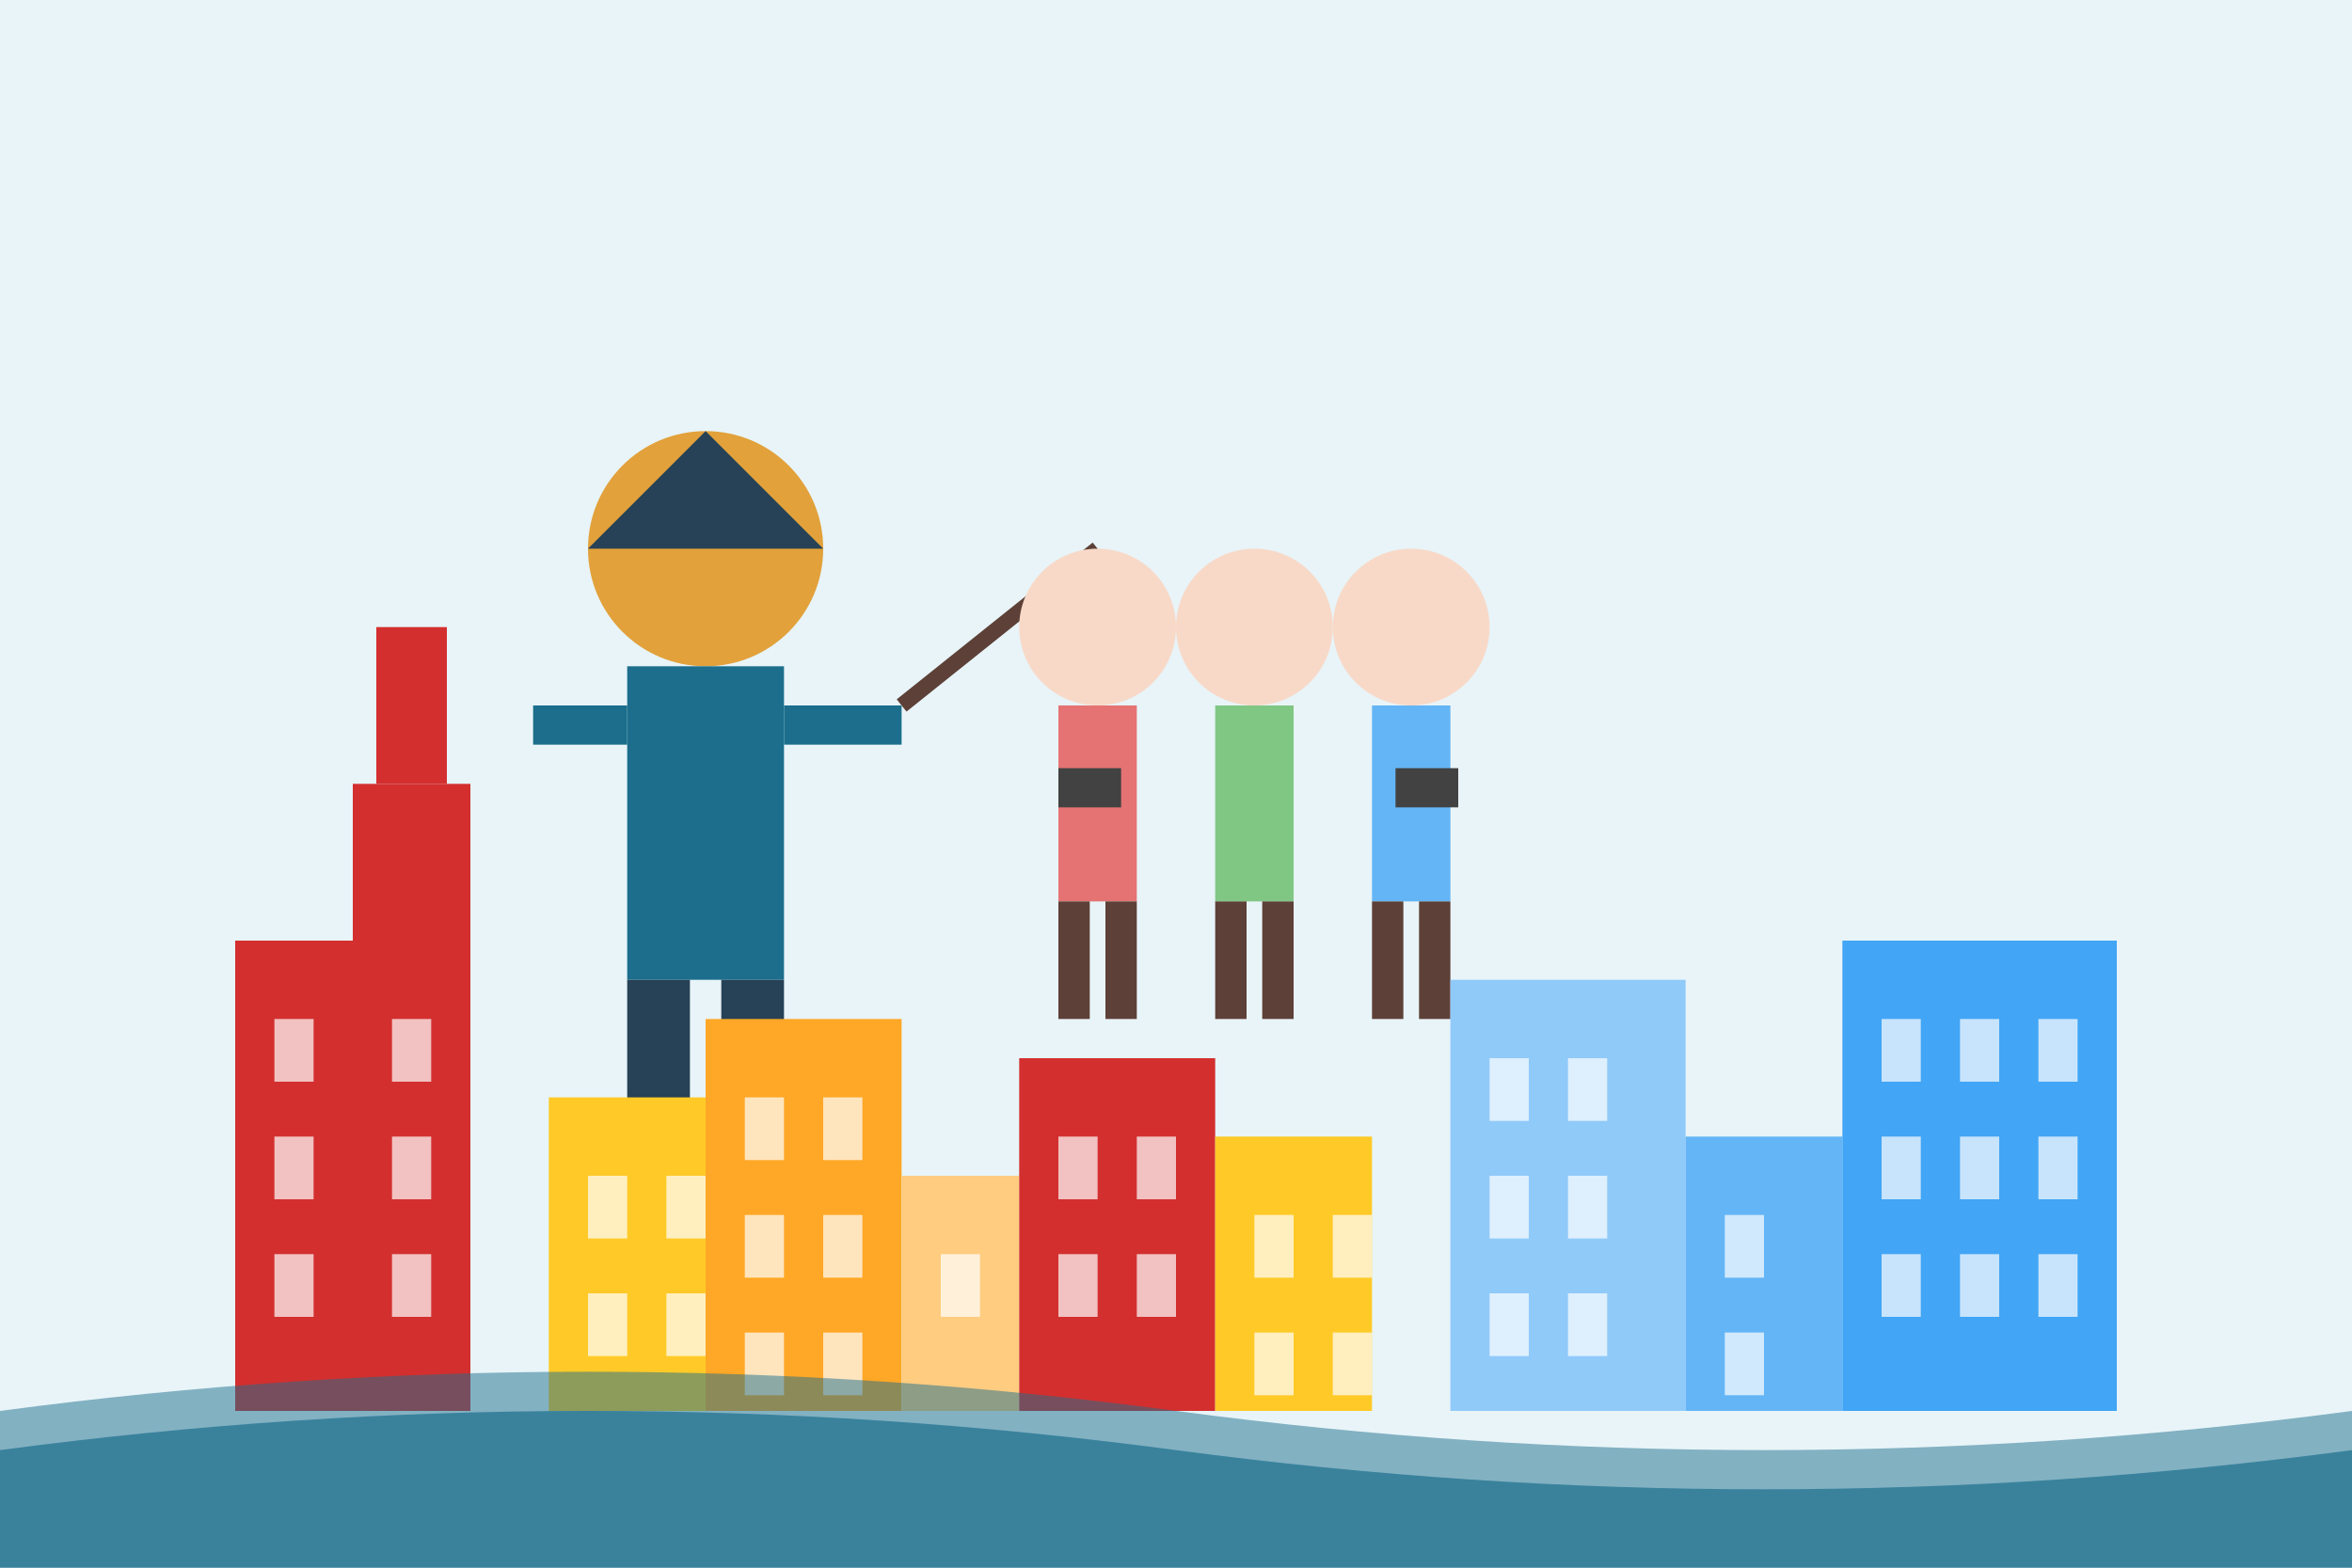 <svg xmlns="http://www.w3.org/2000/svg" viewBox="0 0 300 200" width="300" height="200">
  <!-- Background -->
  <rect width="300" height="200" fill="#e8f4f8"/>
  
  <!-- Tour Guide Figure -->
  <g transform="translate(50, 40)">
    <!-- Tour guide body -->
    <circle cx="40" cy="30" r="15" fill="#e2a13b"/>
    <rect x="30" y="45" width="20" height="40" fill="#1c6e8c"/>
    <rect x="30" y="85" width="8" height="25" fill="#274156"/>
    <rect x="42" y="85" width="8" height="25" fill="#274156"/>
    
    <!-- Tour guide arms -->
    <rect x="18" y="50" width="12" height="5" fill="#1c6e8c"/>
    <rect x="50" y="50" width="15" height="5" fill="#1c6e8c"/>
    
    <!-- Tour guide hat -->
    <path d="M25,30 L55,30 L40,15 Z" fill="#274156"/>
    
    <!-- Pointer stick -->
    <line x1="65" y1="50" x2="90" y2="30" stroke="#5d4037" stroke-width="2"/>
  </g>
  
  <!-- Tourist Group -->
  <g transform="translate(120, 50)">
    <!-- Tourist 1 -->
    <circle cx="20" cy="30" r="10" fill="#f8d9c8"/>
    <rect x="15" y="40" width="10" height="25" fill="#e57373"/>
    <rect x="15" y="65" width="4" height="15" fill="#5d4037"/>
    <rect x="21" y="65" width="4" height="15" fill="#5d4037"/>
    
    <!-- Tourist 2 -->
    <circle cx="40" cy="30" r="10" fill="#f8d9c8"/>
    <rect x="35" y="40" width="10" height="25" fill="#81c784"/>
    <rect x="35" y="65" width="4" height="15" fill="#5d4037"/>
    <rect x="41" y="65" width="4" height="15" fill="#5d4037"/>
    
    <!-- Tourist 3 -->
    <circle cx="60" cy="30" r="10" fill="#f8d9c8"/>
    <rect x="55" y="40" width="10" height="25" fill="#64b5f6"/>
    <rect x="55" y="65" width="4" height="15" fill="#5d4037"/>
    <rect x="61" y="65" width="4" height="15" fill="#5d4037"/>
    
    <!-- Cameras -->
    <rect x="15" y="48" width="8" height="5" fill="#424242"/>
    <rect x="58" y="48" width="8" height="5" fill="#424242"/>
  </g>
  
  <!-- Stockholm Buildings Skyline -->
  <g transform="translate(0, 120)">
    <!-- City Hall (Stadshuset) -->
    <rect x="30" y="0" width="30" height="60" fill="#d32f2f"/>
    <rect x="45" y="-20" width="15" height="20" fill="#d32f2f"/>
    <rect x="48" y="-40" width="9" height="20" fill="#d32f2f"/>
    
    <!-- Gamla Stan buildings -->
    <rect x="70" y="20" width="20" height="40" fill="#ffca28"/>
    <rect x="90" y="10" width="25" height="50" fill="#ffa726"/>
    <rect x="115" y="30" width="15" height="30" fill="#ffcc80"/>
    <rect x="130" y="15" width="25" height="45" fill="#d32f2f"/>
    <rect x="155" y="25" width="20" height="35" fill="#ffca28"/>
    
    <!-- Modern building -->
    <rect x="185" y="5" width="30" height="55" fill="#90caf9"/>
    <rect x="215" y="25" width="20" height="35" fill="#64b5f6"/>
    <rect x="235" y="0" width="35" height="60" fill="#42a5f5"/>
    
    <!-- Windows pattern -->
    <g fill="#ffffff" opacity="0.7">
      <rect x="35" y="10" width="5" height="8"/>
      <rect x="50" y="10" width="5" height="8"/>
      <rect x="35" y="25" width="5" height="8"/>
      <rect x="50" y="25" width="5" height="8"/>
      <rect x="35" y="40" width="5" height="8"/>
      <rect x="50" y="40" width="5" height="8"/>
      
      <rect x="75" y="30" width="5" height="8"/>
      <rect x="85" y="30" width="5" height="8"/>
      <rect x="75" y="45" width="5" height="8"/>
      <rect x="85" y="45" width="5" height="8"/>
      
      <rect x="95" y="20" width="5" height="8"/>
      <rect x="105" y="20" width="5" height="8"/>
      <rect x="95" y="35" width="5" height="8"/>
      <rect x="105" y="35" width="5" height="8"/>
      <rect x="95" y="50" width="5" height="8"/>
      <rect x="105" y="50" width="5" height="8"/>
      
      <!-- More windows for other buildings -->
      <rect x="120" y="40" width="5" height="8"/>
      <rect x="135" y="25" width="5" height="8"/>
      <rect x="145" y="25" width="5" height="8"/>
      <rect x="135" y="40" width="5" height="8"/>
      <rect x="145" y="40" width="5" height="8"/>
      
      <rect x="160" y="35" width="5" height="8"/>
      <rect x="170" y="35" width="5" height="8"/>
      <rect x="160" y="50" width="5" height="8"/>
      <rect x="170" y="50" width="5" height="8"/>
      
      <!-- Modern building windows -->
      <rect x="190" y="15" width="5" height="8"/>
      <rect x="200" y="15" width="5" height="8"/>
      <rect x="190" y="30" width="5" height="8"/>
      <rect x="200" y="30" width="5" height="8"/>
      <rect x="190" y="45" width="5" height="8"/>
      <rect x="200" y="45" width="5" height="8"/>
      
      <rect x="220" y="35" width="5" height="8"/>
      <rect x="220" y="50" width="5" height="8"/>
      
      <rect x="240" y="10" width="5" height="8"/>
      <rect x="250" y="10" width="5" height="8"/>
      <rect x="260" y="10" width="5" height="8"/>
      <rect x="240" y="25" width="5" height="8"/>
      <rect x="250" y="25" width="5" height="8"/>
      <rect x="260" y="25" width="5" height="8"/>
      <rect x="240" y="40" width="5" height="8"/>
      <rect x="250" y="40" width="5" height="8"/>
      <rect x="260" y="40" width="5" height="8"/>
    </g>
  </g>
  
  <!-- Water element for the harbor -->
  <path d="M0,180 Q75,170 150,180 T300,180 L300,200 L0,200 Z" fill="#1c6e8c" opacity="0.5"/>
  <path d="M0,185 Q75,175 150,185 T300,185 L300,200 L0,200 Z" fill="#1c6e8c" opacity="0.7"/>
</svg>
